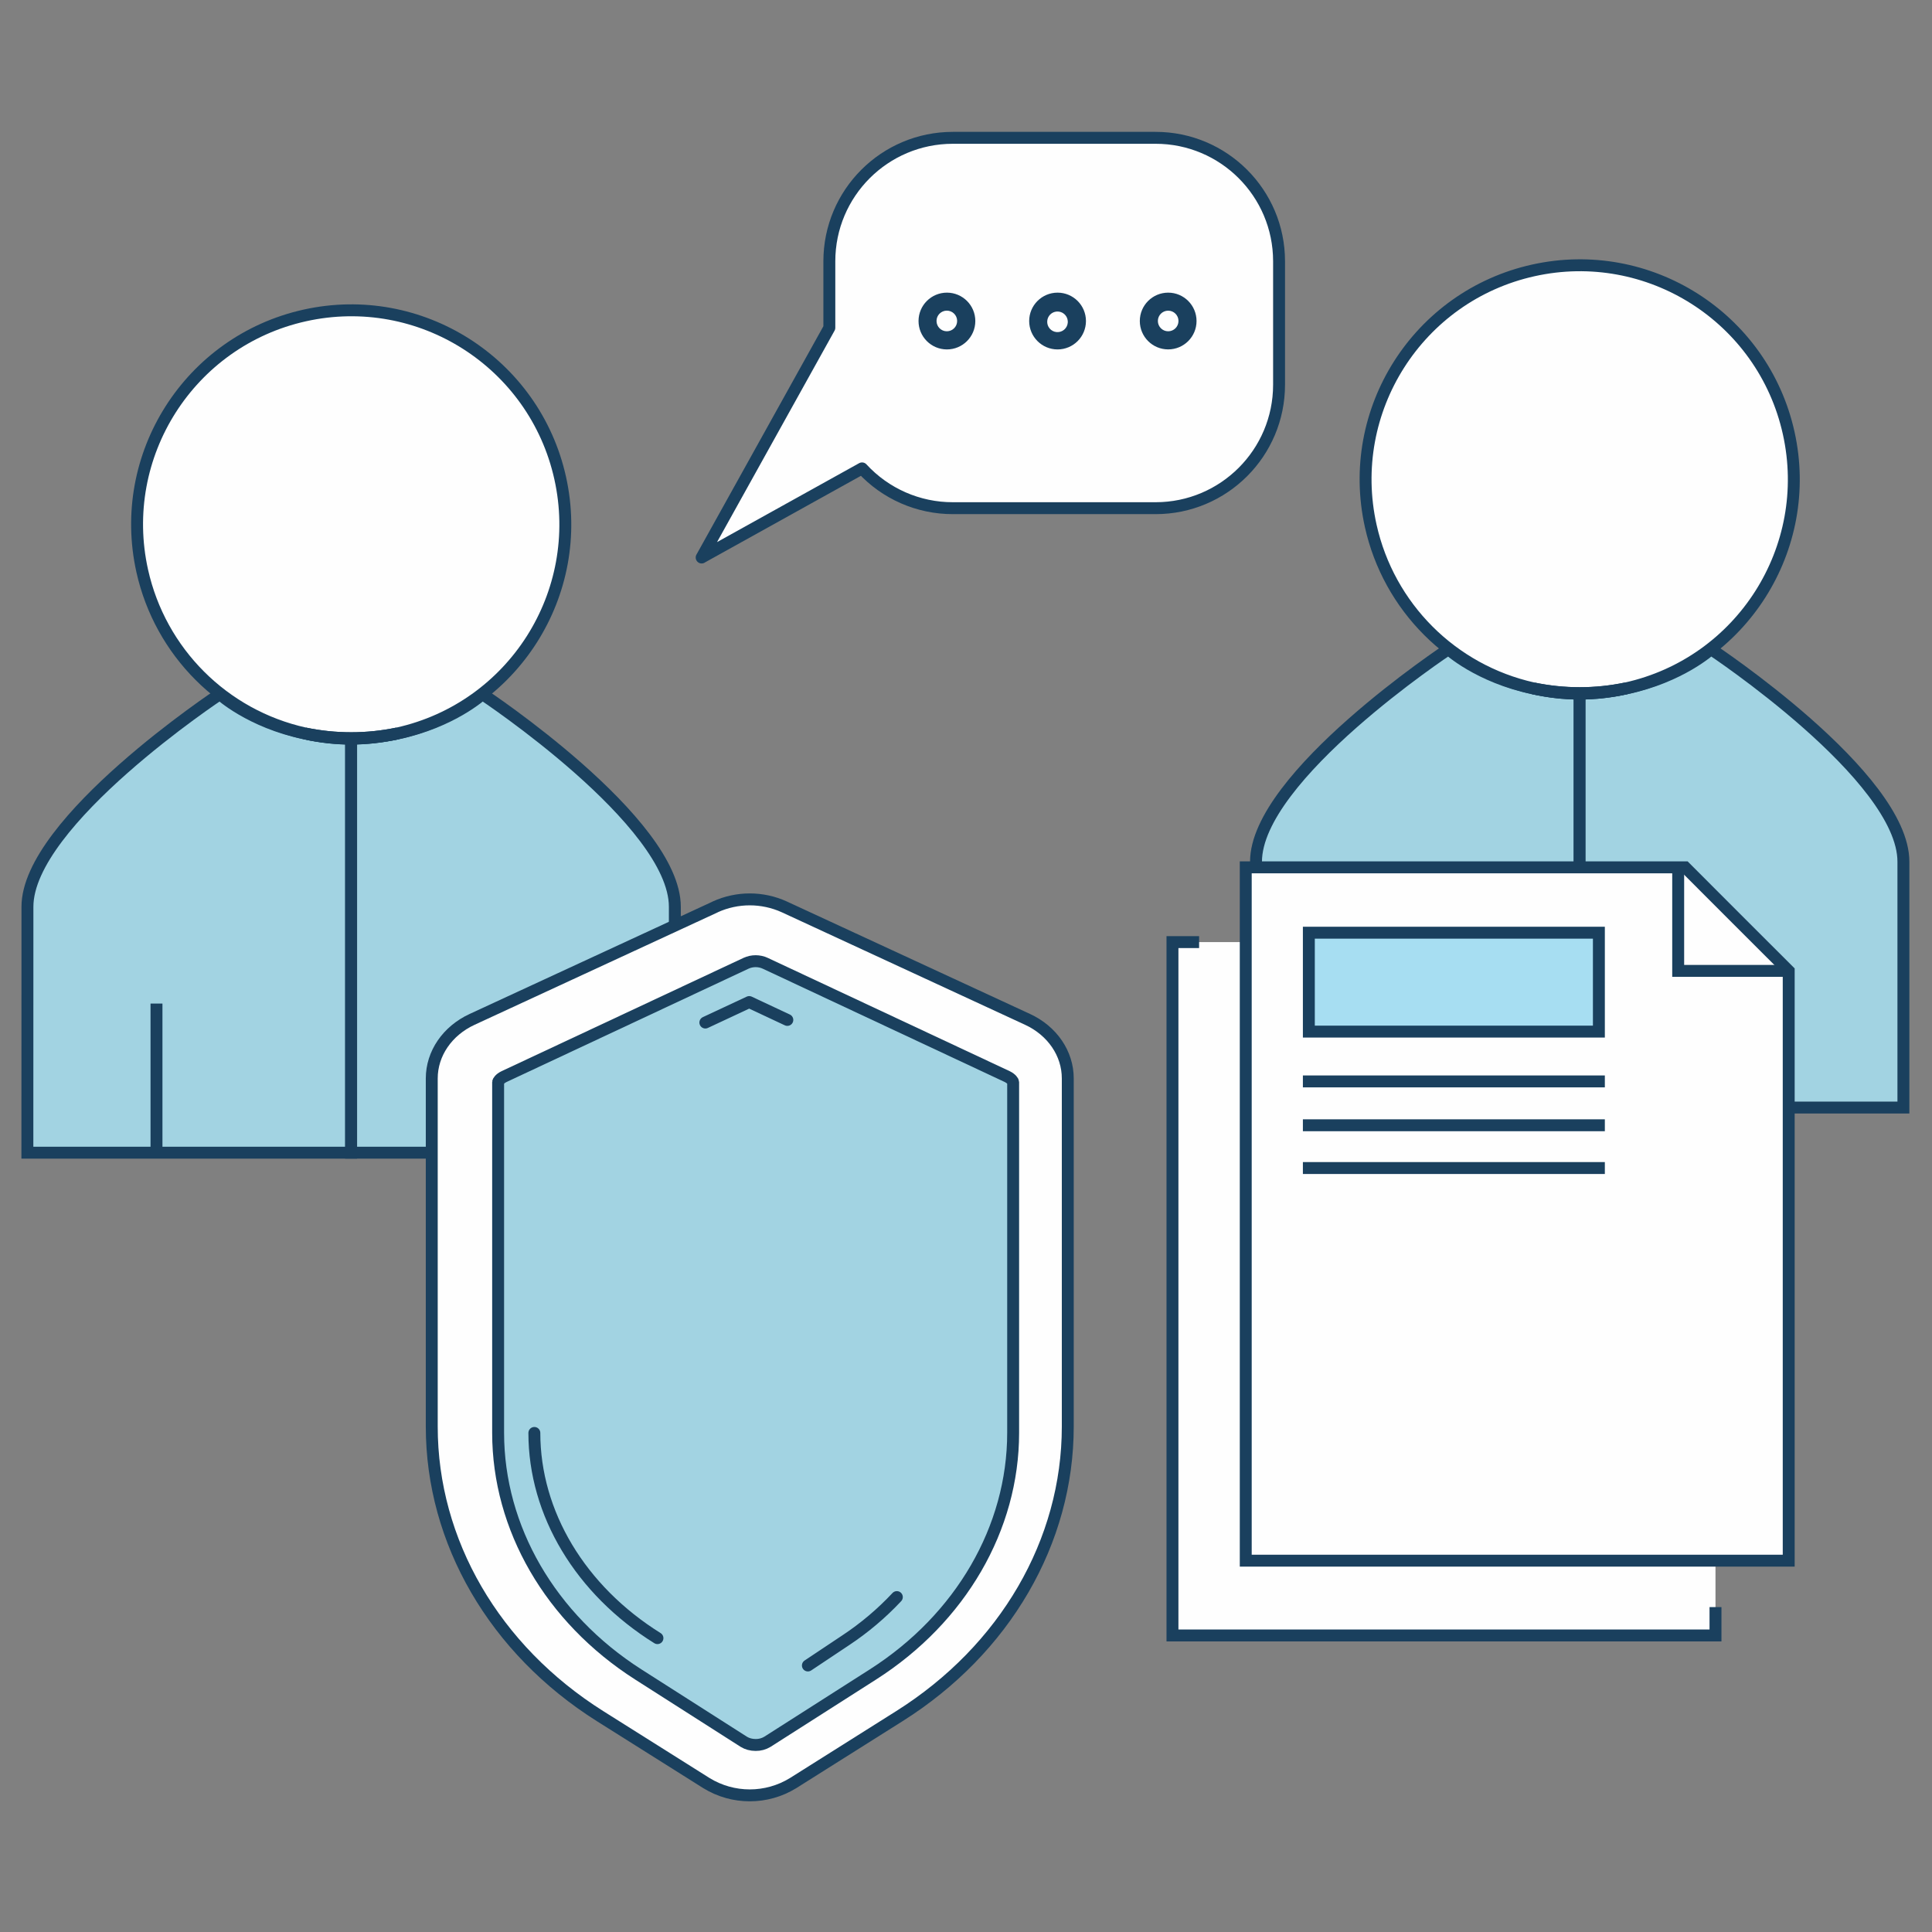 <?xml version="1.0" encoding="UTF-8"?>
<svg xmlns="http://www.w3.org/2000/svg" xmlns:xlink="http://www.w3.org/1999/xlink" width="1890" height="1890" overflow="hidden">
  <rect width="100%" height="100%" fill="#808080" stroke="none"/>
  <defs>
    <clipPath id="clip0">
      <rect x="0" y="0" width="1890" height="1890"></rect>
    </clipPath>
    <clipPath id="clip1">
      <rect x="20" y="129" width="1849" height="1633"></rect>
    </clipPath>
    <clipPath id="clip2">
      <rect x="20" y="129" width="1849" height="1633"></rect>
    </clipPath>
    <clipPath id="clip3">
      <rect x="20" y="129" width="1849" height="1633"></rect>
    </clipPath>
  </defs>
  <g clip-path="url(#clip0)">
    <rect x="0" y="0" width="1890" height="1890" fill="#FFFFFF" fill-opacity="0"></rect>
    <g clip-path="url(#clip1)">
      <g clip-path="url(#clip2)">
        <g clip-path="url(#clip3)">
          <path d="M578.612 640.449C562.991 640.449 547.778 638.584 533.149 635.32 479.759 624.246 450.208 596.91 450.208 596.91 450.208 596.91 261.945 721.408 261.945 804.932L261.887 1045.48 388.192 1045.48 388.192 899.588 388.192 1045.48 578.612 1045.48 578.612 640.391Z" fill="#A2D3E2" fill-rule="evenodd" transform="matrix(1 0 0 1 -235.104 82.135)"></path>
          <path d="M578.612 640.449C562.991 640.449 547.778 638.584 533.149 635.32 479.759 624.246 450.208 596.91 450.208 596.91 450.208 596.91 261.945 721.408 261.945 804.932L261.887 1045.48 388.192 1045.48 388.192 899.588 388.192 1045.48 578.612 1045.48 578.612 640.391Z" stroke="#1A405E" stroke-width="11.657" fill="none" fill-rule="evenodd" transform="matrix(1 0 0 1 -235.104 82.135)"></path>
          <path d="M706.959 596.91C706.959 596.91 677.408 624.129 624.135 635.32 609.447 638.526 594.234 640.391 578.612 640.391L578.612 1045.48 768.975 1045.48 768.975 899.588 768.975 1045.48 895.28 1045.48 895.28 804.932C895.28 721.408 707.017 596.91 707.017 596.91" fill="#A2D3E2" fill-rule="evenodd" transform="matrix(1 0 0 1 -235.104 82.135)"></path>
          <path d="M706.959 596.91C706.959 596.91 677.408 624.129 624.135 635.32 609.447 638.526 594.234 640.391 578.612 640.391L578.612 1045.48 768.975 1045.48 768.975 899.588 768.975 1045.48 895.28 1045.48 895.28 804.932C895.28 721.408 707.017 596.91 707.017 596.91Z" stroke="#1A405E" stroke-width="11.657" fill="none" fill-rule="evenodd" transform="matrix(1 0 0 1 -235.104 82.135)"></path>
          <path d="M624.135 635.32C737.035 610.211 808.207 498.329 783.098 385.428 757.988 272.527 646.109 201.356 533.207 226.464 420.305 251.573 349.135 363.452 374.243 476.354 391.89 555.702 453.859 617.671 533.207 635.32 563.19 641.592 594.147 641.592 624.135 635.32" fill="#FEFEFE" fill-rule="evenodd" transform="matrix(1 0 0 1 -235.104 82.135)"></path>
          <path d="M624.135 635.32C737.035 610.211 808.207 498.329 783.098 385.428 757.988 272.527 646.109 201.356 533.207 226.464 420.305 251.573 349.135 363.452 374.243 476.354 391.89 555.702 453.859 617.671 533.207 635.32 563.19 641.592 594.147 641.592 624.135 635.32Z" stroke="#1A405E" stroke-width="11.657" fill="none" fill-rule="evenodd" transform="matrix(1 0 0 1 -235.104 82.135)"></path>
          <path d="M578.612 640.449 578.612 639.983 578.612 640.391C594.234 640.391 609.447 638.526 624.077 635.32 594.095 641.603 563.131 641.603 533.149 635.32 547.778 638.584 562.991 640.391 578.612 640.391Z" stroke="#1A405E" stroke-width="11.657" fill="none" fill-rule="evenodd" transform="matrix(1 0 0 1 -235.104 82.135)"></path>
          <path d="M1780.41 596.385C1764.79 596.385 1749.63 594.52 1735 591.256 1681.61 580.179 1652.06 552.901 1652.06 552.901 1652.06 552.901 1463.8 677.402 1463.8 760.868L1463.74 1001.41 1590.05 1001.41 1590.05 855.582 1590.05 1001.41 1780.41 1001.41 1780.41 596.327Z" fill="#A2D3E2" fill-rule="evenodd" transform="matrix(1 0 0 1 -235.104 82.135)"></path>
          <path d="M1780.41 596.385C1764.79 596.385 1749.63 594.52 1735 591.256 1681.61 580.179 1652.06 552.901 1652.06 552.901 1652.06 552.901 1463.8 677.402 1463.8 760.868L1463.74 1001.41 1590.05 1001.41 1590.05 855.582 1590.05 1001.41 1780.41 1001.41 1780.41 596.327Z" stroke="#1A405E" stroke-width="11.657" fill="none" fill-rule="evenodd" transform="matrix(1 0 0 1 -235.104 82.135)"></path>
          <path d="M1908.81 552.901C1908.81 552.901 1879.26 580.121 1825.99 591.256 1811.3 594.52 1796.09 596.385 1780.41 596.385L1780.41 1001.47 1970.83 1001.47 1970.83 855.524 1970.83 1001.35 2097.13 1001.35 2097.13 760.809C2097.13 677.344 1908.81 552.843 1908.81 552.843" fill="#A2D3E2" fill-rule="evenodd" transform="matrix(1 0 0 1 -235.104 82.135)"></path>
          <path d="M1908.81 552.901C1908.81 552.901 1879.26 580.121 1825.99 591.256 1811.3 594.52 1796.09 596.385 1780.41 596.385L1780.41 1001.47 1970.83 1001.47 1970.83 855.524 1970.83 1001.35 2097.13 1001.35 2097.13 760.809C2097.13 677.344 1908.81 552.843 1908.81 552.843Z" stroke="#1A405E" stroke-width="11.657" fill="none" fill-rule="evenodd" transform="matrix(1 0 0 1 -235.104 82.135)"></path>
          <path d="M1825.93 591.256C1938.83 566.145 2010 454.265 1984.89 341.364 1959.78 228.463 1847.9 157.292 1735 182.4 1622.1 207.509 1550.93 319.388 1576.03 432.29 1593.68 511.638 1655.65 573.607 1735 591.256 1764.98 597.528 1795.94 597.528 1825.93 591.256" fill="#FEFEFE" fill-rule="evenodd" transform="matrix(1 0 0 1 -235.104 82.135)"></path>
          <path d="M1825.93 591.256C1938.83 566.145 2010 454.265 1984.89 341.364 1959.78 228.463 1847.9 157.292 1735 182.4 1622.1 207.509 1550.93 319.388 1576.03 432.29 1593.68 511.638 1655.65 573.607 1735 591.256 1764.98 597.528 1795.94 597.528 1825.93 591.256Z" stroke="#1A405E" stroke-width="11.657" fill="none" fill-rule="evenodd" transform="matrix(1 0 0 1 -235.104 82.135)"></path>
          <path d="M1780.41 596.385 1780.41 595.977 1780.41 596.385C1795.72 596.339 1810.98 594.619 1825.93 591.256 1795.95 597.539 1764.98 597.539 1735 591.256 1749.63 594.52 1764.79 596.385 1780.47 596.385Z" stroke="#1A405E" stroke-width="11.657" fill="none" fill-rule="evenodd" transform="matrix(1 0 0 1 -235.104 82.135)"></path>
          <path d="M921.509 463.258 1046.42 238.508 1046.42 173.461C1046.44 106.754 1100.53 52.693 1167.24 52.693L1365.53 52.693C1432.23 52.661 1486.32 106.705 1486.36 173.403 1486.36 173.422 1486.36 173.442 1486.36 173.461L1486.36 294.229C1486.36 360.928 1432.28 414.997 1365.59 414.997 1365.56 414.997 1365.55 414.997 1365.53 414.997L1167.24 414.997C1133.48 415.044 1101.26 400.918 1078.41 376.062L921.509 463.199Z" fill="#FEFEFE" fill-rule="evenodd" transform="matrix(1 0 0 1 -235.104 82.135)"></path>
          <path d="M921.509 463.258 1046.42 238.508 1046.42 173.461C1046.44 106.754 1100.53 52.693 1167.24 52.693L1365.53 52.693C1432.23 52.661 1486.32 106.705 1486.36 173.403 1486.36 173.422 1486.36 173.442 1486.36 173.461L1486.36 294.229C1486.36 360.928 1432.28 414.997 1365.59 414.997 1365.56 414.997 1365.55 414.997 1365.53 414.997L1167.24 414.997C1133.48 415.044 1101.26 400.918 1078.41 376.062L921.509 463.199Z" stroke="#1A405E" stroke-width="11.657" stroke-linecap="round" stroke-linejoin="round" fill="none" fill-rule="evenodd" transform="matrix(1 0 0 1 -235.104 82.135)"></path>
          <path d="M1367.8 231.863C1367.8 237.433 1372.31 241.947 1377.89 241.947 1383.45 241.947 1387.97 237.433 1387.97 231.863 1387.97 226.295 1383.45 221.78 1377.89 221.78 1372.31 221.78 1367.8 226.295 1367.8 231.863M1350.14 231.863C1350.15 216.541 1362.59 204.133 1377.92 204.149 1393.23 204.165 1405.64 216.599 1405.63 231.922 1405.63 247.244 1393.2 259.666 1377.89 259.666 1362.56 259.666 1350.14 247.244 1350.14 231.922M1259.57 231.922C1259.14 237.475 1263.3 242.319 1268.85 242.742 1274.41 243.165 1279.25 239.007 1279.67 233.454 1279.71 232.944 1279.71 232.432 1279.67 231.922 1279.25 226.369 1274.41 222.211 1268.85 222.633 1263.88 223.012 1259.94 226.957 1259.57 231.922M1241.91 231.922C1241.91 216.583 1254.34 204.149 1269.68 204.149 1285.01 204.149 1297.45 216.583 1297.45 231.922 1297.45 247.26 1285.01 259.695 1269.68 259.695 1254.34 259.695 1241.91 247.26 1241.91 231.922M1151.27 231.922C1151.3 237.491 1155.84 241.979 1161.41 241.947 1166.98 241.915 1171.47 237.374 1171.44 231.805 1171.42 226.237 1166.89 221.735 1161.33 221.751 1155.75 221.767 1151.25 226.295 1151.27 231.863M1133.67 231.863C1133.7 216.525 1146.16 204.116 1161.49 204.147 1176.84 204.178 1189.24 216.639 1189.22 231.977 1189.22 231.978 1189.22 231.979 1189.22 231.98 1189.18 247.319 1176.72 259.726 1161.38 259.694 1146.04 259.661 1133.63 247.201 1133.67 231.863" fill="#1A405E" fill-rule="evenodd" transform="matrix(1 0 0 1 -235.104 82.135)"></path>
          <path d="M934.74 805.106 696.934 915.092C672.687 926.282 657.474 948.547 657.474 972.853L657.474 1313.47C657.474 1426.02 718.849 1531.64 822.19 1596.74L926.172 1662.2C952.173 1678.2 984.97 1678.2 1010.98 1662.2L1114.96 1596.68C1218.3 1531.58 1279.67 1425.97 1279.67 1313.42L1279.67 972.794C1279.67 948.489 1264.52 926.224 1240.22 915.033L1002.41 805.048C980.914 795.25 956.23 795.25 934.74 805.048" fill="#FEFEFE" fill-rule="evenodd" transform="matrix(1 0 0 1 -235.104 82.135)"></path>
          <path d="M934.74 805.106 696.934 915.092C672.687 926.282 657.474 948.547 657.474 972.853L657.474 1313.47C657.474 1426.02 718.849 1531.64 822.19 1596.74L926.172 1662.2C952.173 1678.2 984.97 1678.2 1010.98 1662.2L1114.96 1596.68C1218.3 1531.58 1279.67 1425.97 1279.67 1313.42L1279.67 972.794C1279.67 948.489 1264.52 926.224 1240.22 915.033L1002.41 805.048C980.914 795.25 956.23 795.25 934.74 805.048Z" stroke="#1A405E" stroke-width="11.657" stroke-linecap="round" stroke-linejoin="round" fill="none" fill-rule="evenodd" transform="matrix(1 0 0 1 -235.104 82.135)"></path>
          <path d="M960.327 1617.61 855.996 1551.98C769.383 1497.48 717.684 1409.65 717.684 1316.97L717.684 975.65C717.684 975.068 719.141 972.27 723.687 970.172L962.367 860.011C968.475 857.225 975.487 857.225 981.601 860.011L1220.16 970.172C1224.77 972.27 1226.17 975.068 1226.17 975.65L1226.17 1316.97C1226.17 1409.65 1174.47 1497.48 1087.86 1551.98L983.525 1617.61C980.319 1619.65 976.239 1620.7 971.926 1620.7 967.613 1620.7 963.474 1619.65 960.269 1617.61" fill="#A2D3E2" fill-rule="evenodd" transform="matrix(1 0 0 1 -235.104 82.135)"></path>
          <path d="M974.316 1624.9C970.061 1624.9 965.981 1623.79 962.775 1621.81L859.376 1555.83C773.638 1501.04 722.405 1412.73 722.405 1319.59L722.405 976.466C722.405 975.884 723.804 973.144 728.35 970.988L964.815 860.245C970.842 857.453 977.789 857.453 983.816 860.245L1220.28 970.988C1224.77 973.144 1226.23 975.884 1226.23 976.466L1226.23 1319.59C1226.23 1412.73 1174.99 1501.04 1089.2 1555.83L985.798 1621.81C982.336 1623.89 978.355 1624.96 974.316 1624.9Z" stroke="#1A405E" stroke-width="11.657" stroke-linecap="round" stroke-linejoin="round" fill="none" fill-rule="evenodd" transform="matrix(1 0 0 1 -235.104 82.135)"></path>
          <path d="M1112.45 1480.23C1097.55 1496.14 1080.84 1510.26 1062.68 1522.31L1025.43 1547.14M925.122 918.181 968.021 898.13 1005.32 915.616M878.261 1520.39C802.839 1473.35 757.843 1398.28 757.843 1319.65" stroke="#1A405E" stroke-width="11.657" stroke-linecap="round" stroke-linejoin="round" fill="none" fill-rule="evenodd" transform="matrix(1 0 0 1 -235.104 82.135)"></path>
          <path d="M1382.14 1517.77 1913.3 1517.77 1913.3 839.495 1382.08 839.495Z" fill="#FEFEFE" fill-rule="evenodd" transform="matrix(1 0 0 1 -235.104 82.135)"></path>
          <path d="M1984.93 1444.62 1453.77 1444.62 1453.77 766.346 1883.63 766.346 1934.28 817.055 1984.93 867.647Z" fill="#FEFEFE" fill-rule="evenodd" transform="matrix(1 0 0 1 -235.104 82.135)"></path>
          <path d="M1984.93 1444.62 1453.77 1444.62 1453.77 766.346 1883.63 766.346 1934.28 817.055 1984.93 867.647Z" stroke="#1A405E" stroke-width="11.657" fill="none" fill-rule="evenodd" transform="matrix(1 0 0 1 -235.104 82.135)"></path>
          <path d="M1515.5 927.04 1799.23 927.04 1799.23 830.286 1515.5 830.286Z" fill="#A7DEF2" fill-rule="evenodd" transform="matrix(1 0 0 1 -235.104 82.135)"></path>
          <path d="M1515.5 927.04 1799.23 927.04 1799.23 830.286 1515.5 830.286ZM1876.81 766.346 1876.81 867.647 1984.93 867.647" stroke="#1A405E" stroke-width="11.657" fill="none" fill-rule="evenodd" transform="matrix(1 0 0 1 -235.104 82.135)"></path>
          <path d="M1515.5 975.767 1799.23 975.767M1515.5 1018.67 1799.23 1018.67M1515.5 1060.51 1799.23 1060.51" stroke="#1A405E" stroke-width="11.657" stroke-linecap="square" fill="none" fill-rule="evenodd" transform="matrix(1 0 0 1 -235.104 82.135)"></path>
          <path d="M1408.14 839.495 1382.08 839.495 1382.08 1517.77 1913.3 1517.77 1913.3 1490.02" stroke="#1A405E" stroke-width="11.657" fill="none" fill-rule="evenodd" transform="matrix(1 0 0 1 -235.104 82.135)"></path>
        </g>
      </g>
    </g>
  </g>
</svg>
